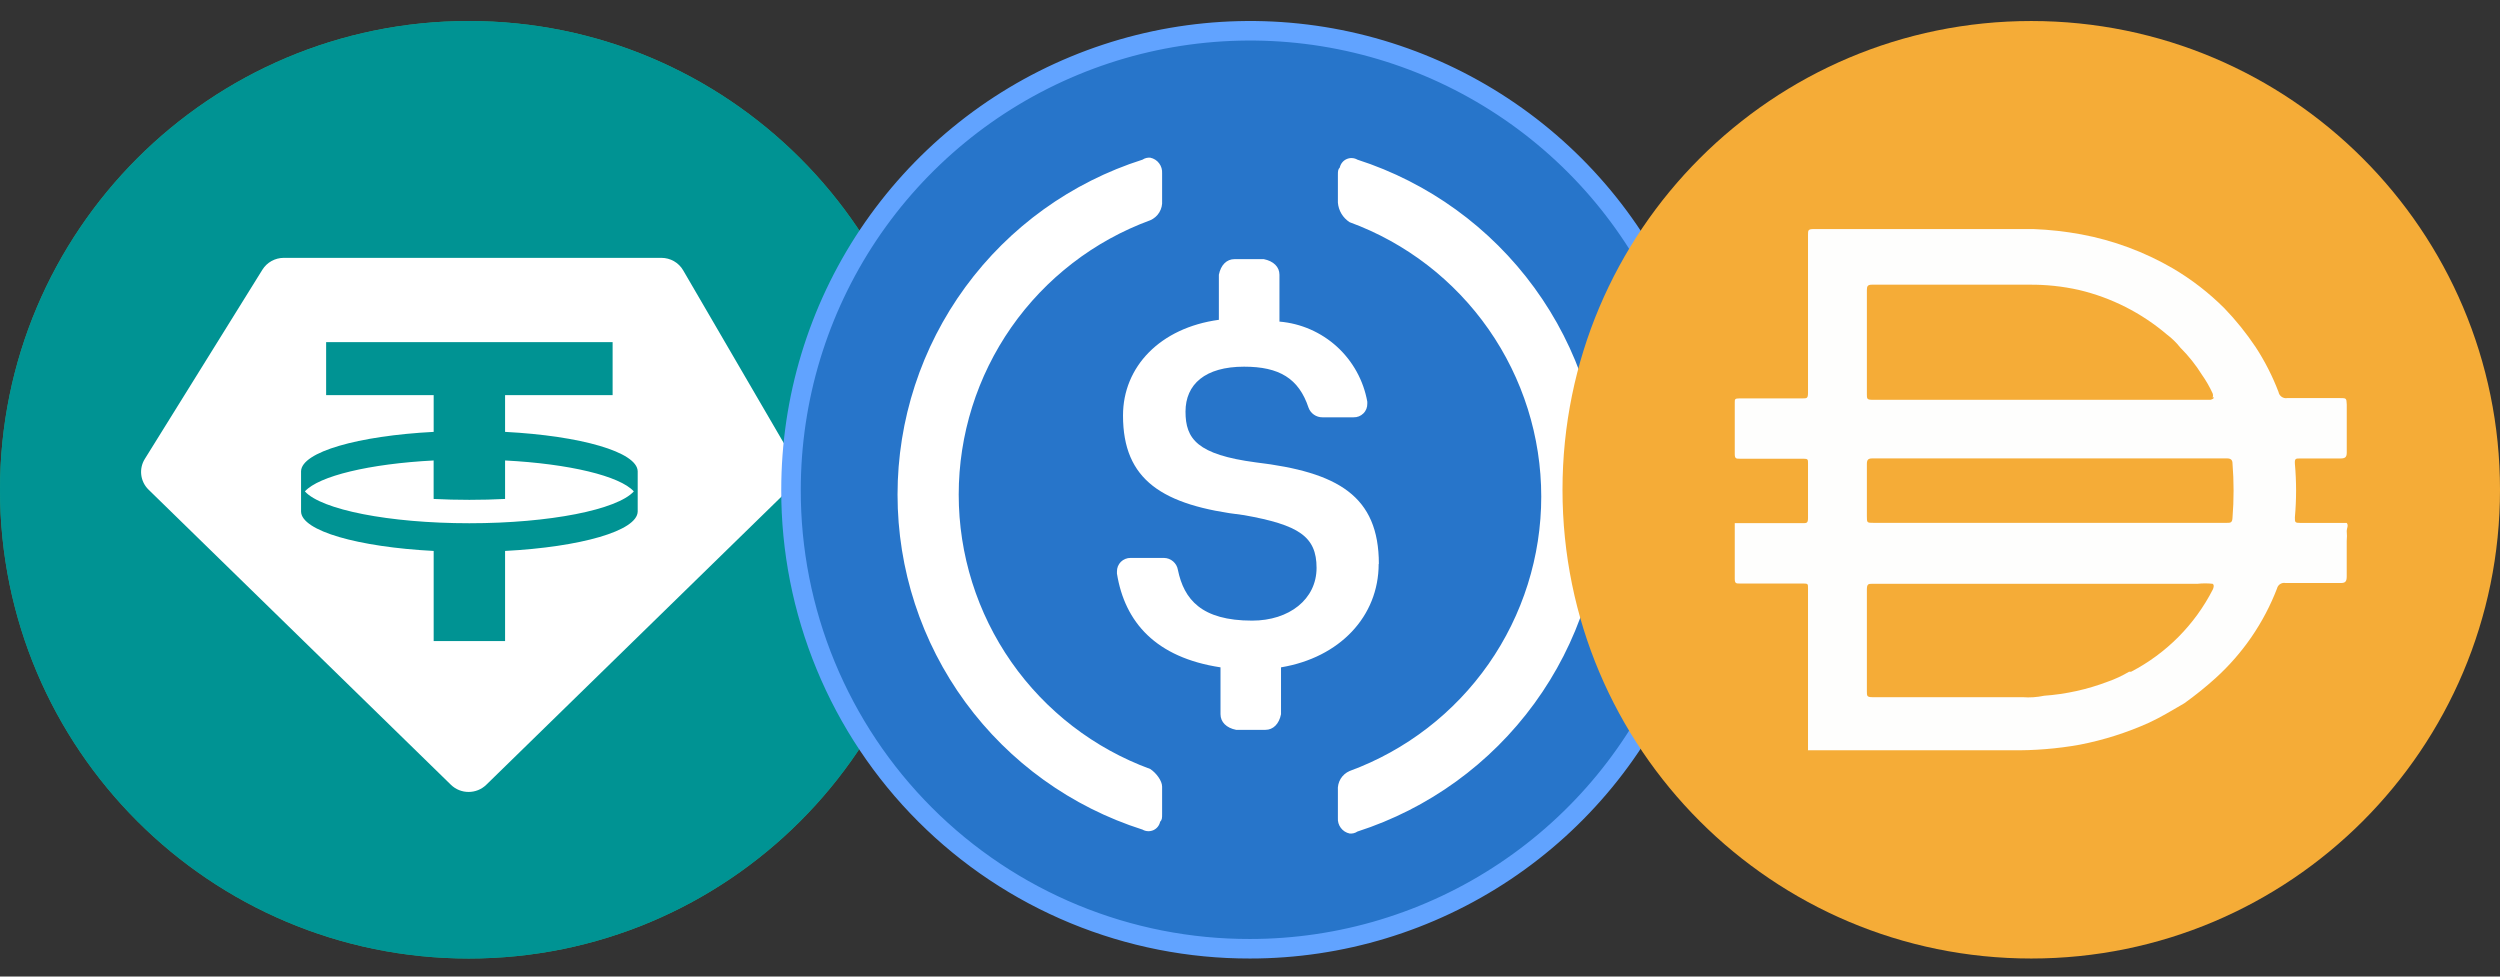 <svg width="64" height="25" viewBox="0 0 64 25" fill="none" xmlns="http://www.w3.org/2000/svg">
<rect x="0" y="0" width="64" height="25" fill="#333333" stroke="none"/>
<path d="M12 24.538C18.627 24.538 24 19.165 24 12.538C24 5.91 18.627 0.538 12 0.538C5.373 0.538 0 5.91 0 12.538C0 19.165 5.373 24.538 12 24.538Z" fill="#26A17B"/>
<path fill-rule="evenodd" clip-rule="evenodd" d="M13.441 13.575V13.574C13.359 13.58 12.933 13.605 11.985 13.605C11.227 13.605 10.694 13.583 10.506 13.574V13.576C7.59 13.448 5.414 12.94 5.414 12.332C5.414 11.726 7.59 11.218 10.506 11.087V13.07C10.697 13.084 11.243 13.116 11.997 13.116C12.903 13.116 13.356 13.079 13.441 13.071V11.089C16.351 11.219 18.522 11.726 18.522 12.332C18.522 12.94 16.351 13.446 13.441 13.575ZM13.441 10.883V9.108H17.502V6.402H6.446V9.108H10.506V10.882C7.206 11.033 4.725 11.687 4.725 12.47C4.725 13.253 7.206 13.907 10.506 14.059V19.745H13.441V14.057C16.736 13.906 19.212 13.253 19.212 12.47C19.212 11.688 16.736 11.035 13.441 10.883Z" fill="white"/>
<path d="M12 24.538C18.627 24.538 24 19.165 24 12.538C24 5.91 18.627 0.538 12 0.538C5.373 0.538 0 5.91 0 12.538C0 19.165 5.373 24.538 12 24.538Z" fill="#009393"/>
<path fill-rule="evenodd" clip-rule="evenodd" d="M12.016 13.395C14.08 13.395 15.804 13.046 16.226 12.58C15.868 12.185 14.573 11.873 12.93 11.788V12.773C12.635 12.788 12.329 12.796 12.016 12.796C11.702 12.796 11.396 12.788 11.101 12.773V11.788C9.458 11.873 8.163 12.185 7.805 12.58C8.227 13.046 9.952 13.395 12.016 13.395H12.016ZM15.683 8.759V10.116H12.93V11.056C14.863 11.157 16.314 11.57 16.325 12.065V13.096C16.314 13.591 14.863 14.003 12.93 14.104V16.412H11.102V14.104C9.168 14.004 7.717 13.591 7.707 13.096V12.065C7.717 11.57 9.168 11.157 11.102 11.056V10.116H8.349V8.759H15.683H15.683ZM7.266 6.601H16.931C17.162 6.601 17.374 6.722 17.489 6.92L20.305 11.755C20.451 12.005 20.408 12.322 20.199 12.525L12.449 20.09C12.198 20.335 11.794 20.335 11.543 20.09L3.803 12.535C3.59 12.327 3.55 12.001 3.707 11.749L6.717 6.905C6.834 6.716 7.042 6.601 7.266 6.601L7.266 6.601Z" fill="white"/>
<g clip-path="url(#clip0_2092_8083)">
<path d="M27.504 1.682C29.651 0.793 32.013 0.56 34.292 1.013C36.571 1.467 38.665 2.586 40.309 4.229C41.952 5.872 43.071 7.966 43.524 10.246C43.978 12.525 43.745 14.887 42.855 17.034C41.966 19.181 40.46 21.016 38.528 22.307C36.596 23.598 34.324 24.288 32 24.288H31.999C30.455 24.291 28.926 23.99 27.499 23.401C26.072 22.812 24.774 21.947 23.683 20.855C22.591 19.763 21.726 18.466 21.137 17.039C20.548 15.612 20.246 14.082 20.25 12.539V12.538C20.25 10.214 20.939 7.942 22.23 6.009C23.522 4.077 25.357 2.571 27.504 1.682Z" fill="#2775CA" stroke="#61A3FF" stroke-width="0.5"/>
<path d="M35.299 14.438C35.299 12.693 34.249 12.087 32.149 11.837C30.648 11.638 30.349 11.237 30.349 10.538C30.349 9.839 30.849 9.387 31.848 9.387C32.749 9.387 33.249 9.687 33.499 10.438C33.525 10.51 33.574 10.572 33.637 10.616C33.701 10.66 33.776 10.684 33.853 10.683H34.653C34.699 10.684 34.745 10.676 34.788 10.659C34.831 10.642 34.87 10.616 34.903 10.583C34.936 10.551 34.962 10.511 34.979 10.469C34.996 10.425 35.004 10.379 35.003 10.333V10.284C34.906 9.742 34.633 9.247 34.227 8.876C33.82 8.505 33.302 8.279 32.754 8.233V7.033C32.754 6.833 32.603 6.684 32.353 6.634H31.603C31.403 6.634 31.253 6.783 31.203 7.033V8.187C29.699 8.392 28.749 9.387 28.749 10.637C28.749 12.288 29.749 12.938 31.849 13.188C33.249 13.438 33.704 13.733 33.704 14.537C33.704 15.341 33.004 15.888 32.054 15.888C30.754 15.888 30.309 15.342 30.154 14.588C30.14 14.503 30.096 14.427 30.031 14.371C29.966 14.315 29.884 14.284 29.798 14.283H28.944C28.898 14.282 28.852 14.29 28.809 14.308C28.766 14.325 28.727 14.351 28.694 14.383C28.661 14.416 28.636 14.455 28.618 14.498C28.601 14.541 28.593 14.587 28.594 14.633V14.684C28.795 15.934 29.594 16.834 31.245 17.084V18.284C31.245 18.483 31.394 18.634 31.644 18.684H32.395C32.594 18.684 32.745 18.533 32.794 18.284V17.084C34.294 16.834 35.294 15.783 35.294 14.434L35.299 14.438Z" fill="white"/>
<path d="M29.448 19.687C28.01 19.16 26.768 18.203 25.89 16.947C25.013 15.69 24.543 14.195 24.543 12.662C24.543 11.13 25.013 9.635 25.89 8.378C26.768 7.122 28.01 6.165 29.448 5.638C29.544 5.596 29.625 5.526 29.679 5.436C29.733 5.346 29.758 5.242 29.75 5.138V4.438C29.756 4.346 29.73 4.255 29.674 4.181C29.619 4.107 29.539 4.056 29.448 4.037C29.378 4.03 29.307 4.048 29.249 4.087C27.429 4.666 25.84 5.809 24.712 7.35C23.584 8.892 22.977 10.752 22.977 12.662C22.977 14.572 23.584 16.433 24.712 17.975C25.84 19.516 27.429 20.659 29.249 21.238C29.29 21.262 29.337 21.276 29.385 21.278C29.433 21.281 29.481 21.272 29.525 21.253C29.569 21.233 29.608 21.204 29.638 21.166C29.668 21.129 29.689 21.085 29.699 21.038C29.75 20.988 29.75 20.938 29.75 20.837V20.138C29.75 19.987 29.599 19.788 29.448 19.687ZM34.749 4.087C34.708 4.063 34.661 4.049 34.613 4.047C34.565 4.044 34.517 4.053 34.473 4.073C34.429 4.092 34.39 4.122 34.36 4.16C34.33 4.197 34.309 4.241 34.299 4.288C34.25 4.337 34.25 4.387 34.25 4.488V5.187C34.258 5.288 34.289 5.385 34.341 5.472C34.393 5.559 34.465 5.633 34.55 5.688C35.988 6.215 37.23 7.172 38.108 8.429C38.985 9.685 39.456 11.18 39.456 12.713C39.456 14.245 38.985 15.741 38.108 16.997C37.23 18.253 35.988 19.21 34.55 19.738C34.454 19.779 34.373 19.85 34.319 19.939C34.266 20.029 34.241 20.133 34.25 20.237V20.938C34.243 21.029 34.269 21.12 34.325 21.194C34.38 21.268 34.46 21.319 34.55 21.338C34.62 21.345 34.691 21.328 34.749 21.288C36.569 20.701 38.155 19.553 39.281 18.007C40.407 16.462 41.013 14.599 41.013 12.688C41.013 10.776 40.407 8.913 39.281 7.368C38.155 5.823 36.569 4.674 34.749 4.087Z" fill="white"/>
</g>
<g clip-path="url(#clip1_2092_8083)">
<path d="M52 0.538C58.628 0.538 64 5.911 64 12.538C64 19.166 58.628 24.538 52 24.538C45.373 24.538 40 19.165 40 12.538C40 5.911 45.373 0.538 52 0.538Z" fill="#F5AC37"/>
<path d="M52.442 13.385H57.002C57.099 13.385 57.145 13.385 57.152 13.258C57.189 12.794 57.189 12.327 57.152 11.863C57.152 11.773 57.107 11.735 57.01 11.735H47.935C47.822 11.735 47.792 11.773 47.792 11.878V13.213C47.792 13.385 47.792 13.385 47.972 13.385H52.442ZM56.643 10.175C56.656 10.141 56.656 10.104 56.643 10.07C56.567 9.905 56.477 9.746 56.372 9.598C56.214 9.344 56.028 9.11 55.817 8.9C55.717 8.773 55.601 8.659 55.472 8.563C54.822 8.01 54.051 7.619 53.221 7.423C52.803 7.329 52.375 7.284 51.947 7.288H47.919C47.807 7.288 47.792 7.333 47.792 7.43V10.093C47.792 10.205 47.792 10.235 47.934 10.235H56.589C56.589 10.235 56.664 10.22 56.679 10.175H56.642H56.643ZM56.643 14.945C56.516 14.931 56.387 14.931 56.26 14.945H47.942C47.83 14.945 47.792 14.945 47.792 15.095V17.698C47.792 17.818 47.792 17.848 47.942 17.848H51.782C51.966 17.862 52.15 17.849 52.329 17.811C52.887 17.771 53.435 17.65 53.958 17.451C54.148 17.385 54.331 17.299 54.505 17.196H54.557C55.457 16.728 56.188 15.992 56.649 15.089C56.649 15.089 56.702 14.976 56.643 14.946V14.945ZM46.285 19.198V19.153V17.405V16.813V15.05C46.285 14.953 46.285 14.938 46.165 14.938H44.538C44.447 14.938 44.41 14.938 44.41 14.818V13.393H46.15C46.247 13.393 46.285 13.393 46.285 13.266V11.856C46.285 11.765 46.285 11.743 46.165 11.743H44.538C44.447 11.743 44.41 11.743 44.41 11.623V10.304C44.41 10.221 44.41 10.199 44.53 10.199H46.142C46.255 10.199 46.285 10.199 46.285 10.056V6.014C46.285 5.894 46.285 5.864 46.435 5.864H52.06C52.468 5.88 52.874 5.925 53.275 5.999C54.102 6.152 54.896 6.447 55.622 6.869C56.104 7.152 56.547 7.495 56.942 7.889C57.239 8.197 57.507 8.531 57.745 8.886C57.98 9.246 58.176 9.631 58.33 10.034C58.349 10.139 58.45 10.209 58.554 10.191H59.897C60.069 10.191 60.069 10.191 60.077 10.357V11.587C60.077 11.707 60.032 11.737 59.912 11.737H58.876C58.772 11.737 58.741 11.737 58.749 11.872C58.79 12.329 58.79 12.787 58.749 13.244C58.749 13.371 58.749 13.387 58.892 13.387H60.076C60.129 13.454 60.076 13.522 60.076 13.59C60.084 13.677 60.084 13.765 60.076 13.851V14.759C60.076 14.887 60.039 14.925 59.926 14.925H58.509C58.41 14.906 58.314 14.969 58.291 15.067C57.953 15.945 57.413 16.731 56.716 17.362C56.461 17.592 56.193 17.808 55.913 18.007C55.613 18.18 55.321 18.36 55.013 18.502C54.447 18.757 53.853 18.945 53.243 19.064C52.664 19.168 52.077 19.215 51.488 19.207H46.283V19.199L46.285 19.198Z" fill="#FEFEFD"/>
</g>
<defs>
<clipPath id="clip0_2092_8083">
<rect width="24" height="24" fill="white" transform="translate(20 0.538)"/>
</clipPath>
<clipPath id="clip1_2092_8083">
<rect width="24" height="24" fill="white" transform="translate(40 0.538)"/>
</clipPath>
</defs>
</svg>
